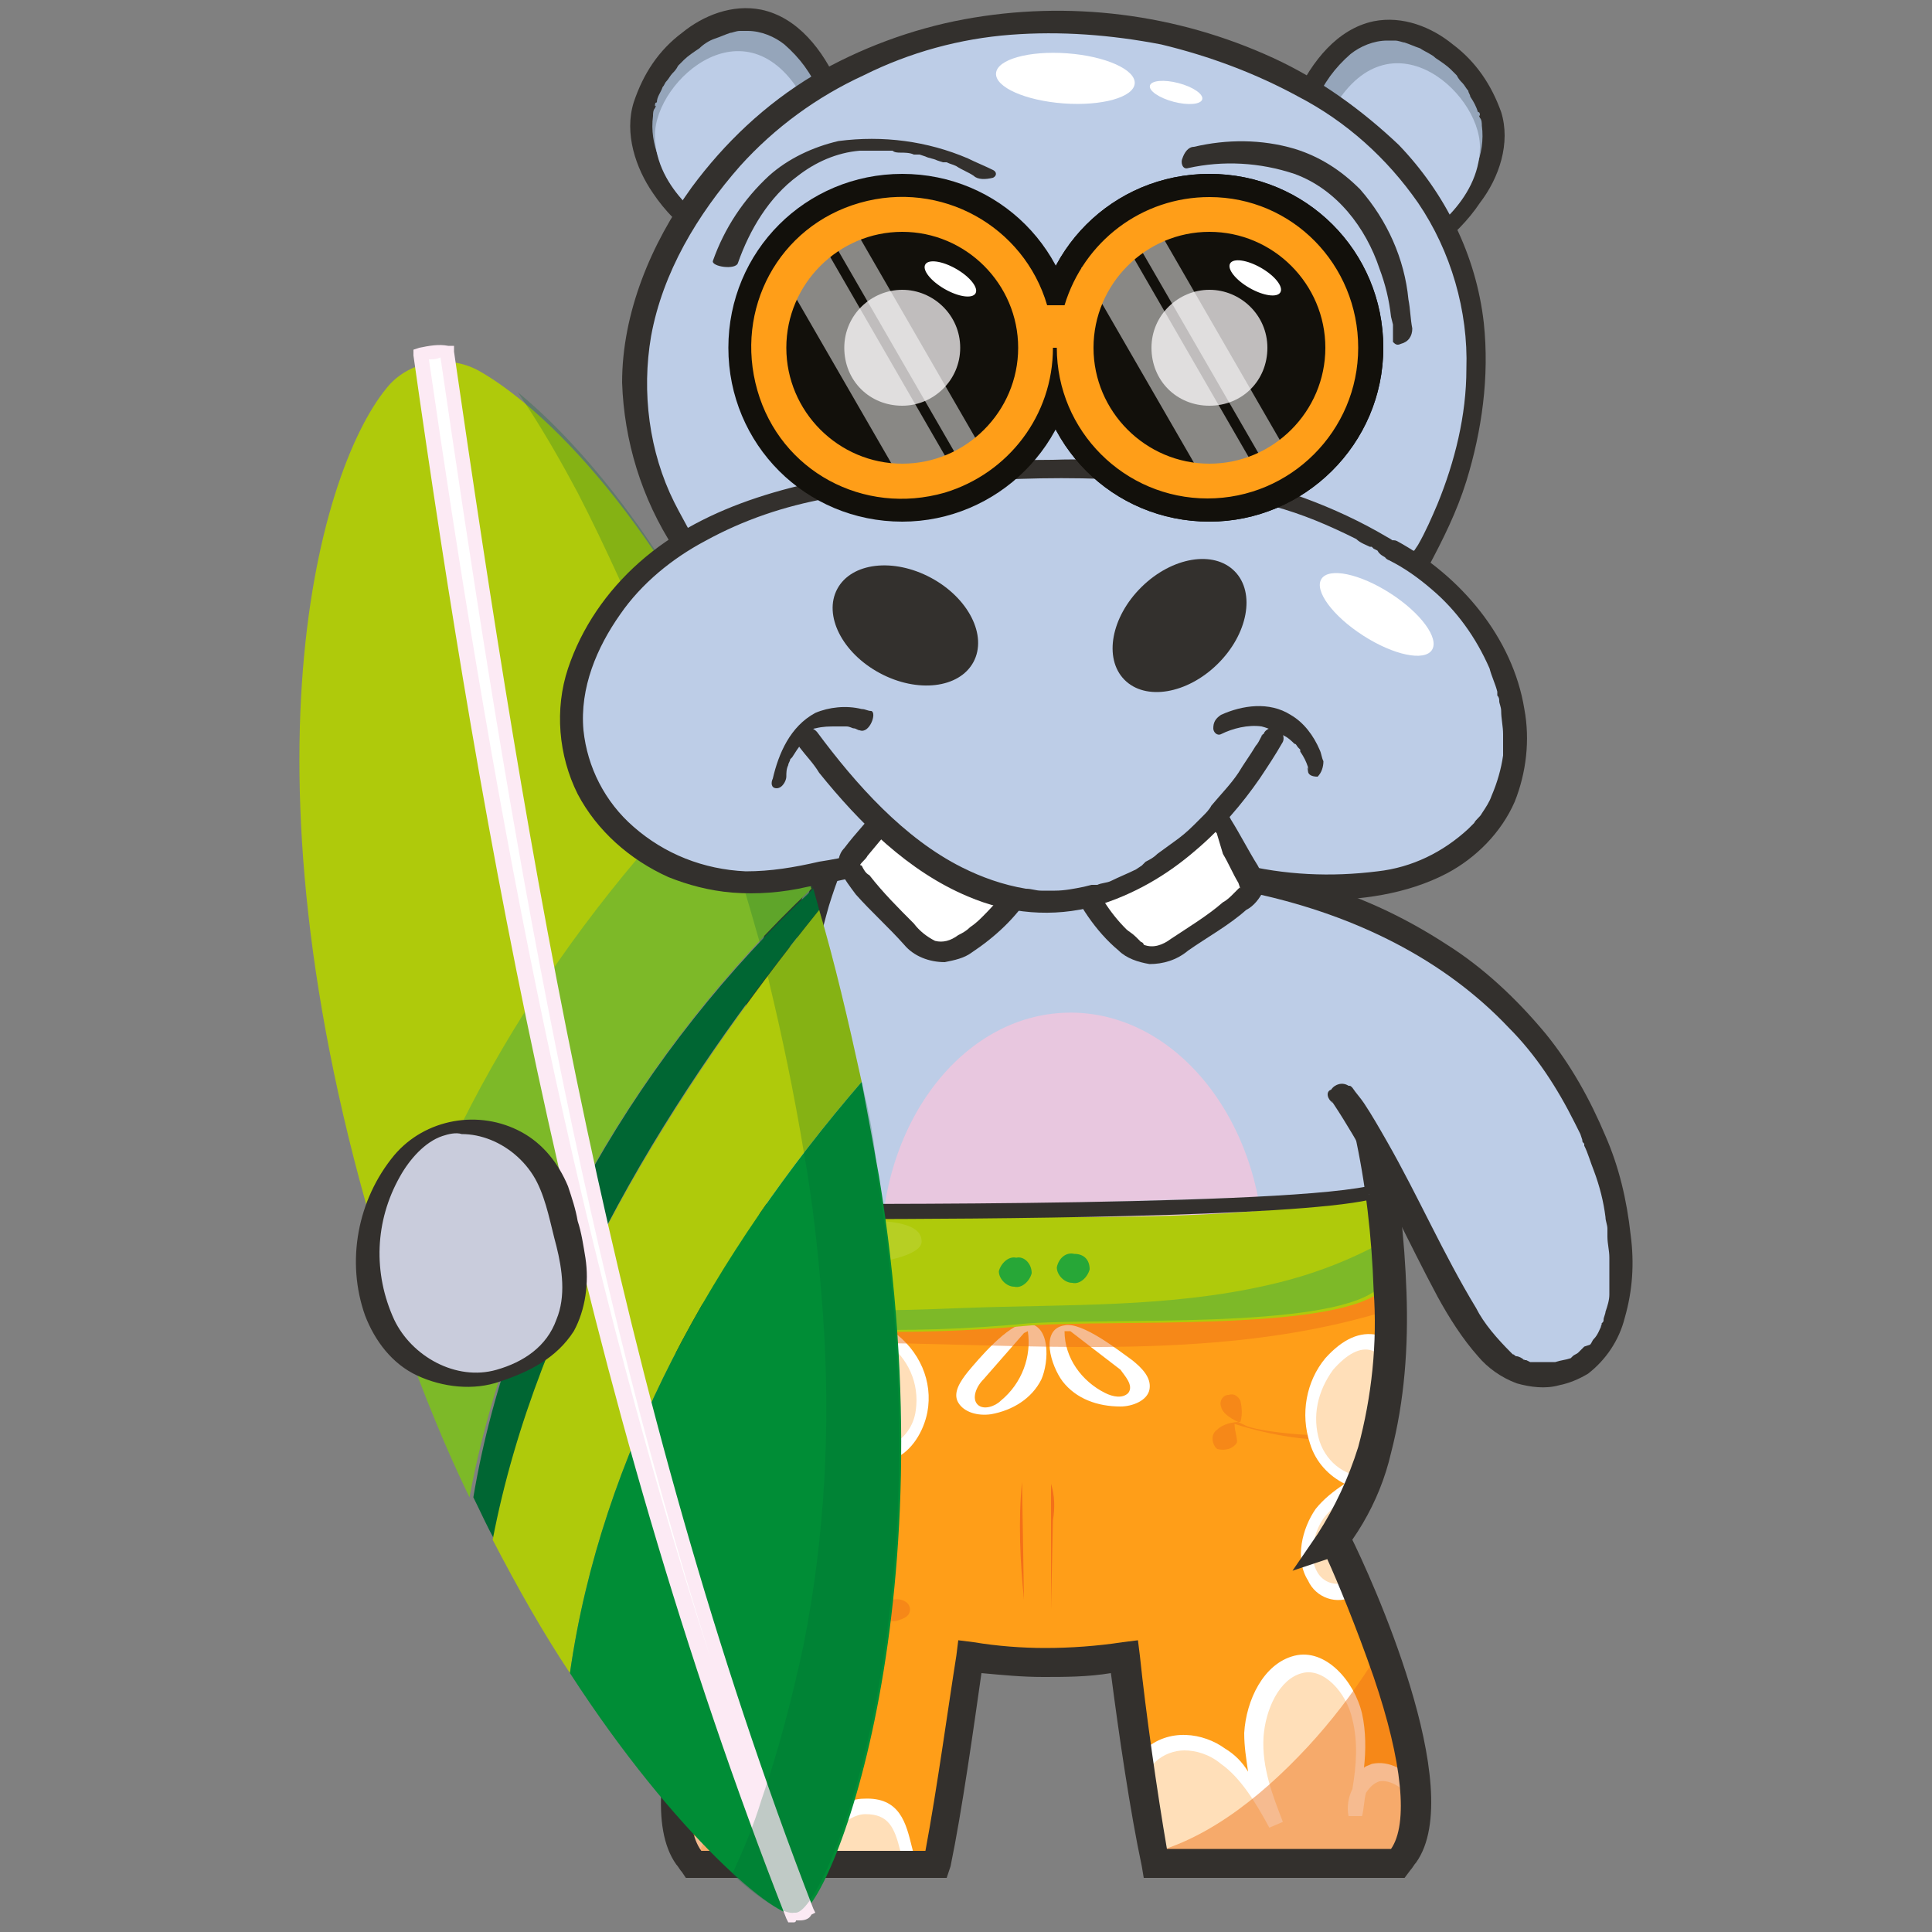 <?xml version="1.0" encoding="utf-8"?>
<!-- Generator: Adobe Illustrator 26.3.1, SVG Export Plug-In . SVG Version: 6.00 Build 0)  -->
<svg xmlns="http://www.w3.org/2000/svg" xmlns:xlink="http://www.w3.org/1999/xlink" version="1.1" id="Laag_1" x="0px" y="0px" viewBox="0 0 100 100" style="enable-background:new 0 0 100 100;" xml:space="preserve" width="400" height="400">
<rect x="0" y="0" width="100" height="100" fill="#808080" stroke="none"/>
<style type="text/css">
	.st0{fill:#95A5BA;}
	.st1{fill:#33302D;}
	.st2{fill:#BDCDE7;}
	.st3{fill:#E8C7DF;}
	.st4{clip-path:url(#SVGID_00000169522970354512779530000011528805135705886911_);}
	.st5{fill:#FF9E18;}
	.st6{opacity:0.48;enable-background:new    ;}
	.st7{fill:#ED7016;}
	.st8{opacity:0.48;}
	.st9{fill:#E73E1A;}
	.st10{clip-path:url(#SVGID_00000078767215473374573460000004715148782267568553_);}
	.st11{fill:#FFDFB9;}
	.st12{fill:#FFFFFF;}
	.st13{fill:#AFCA0B;}
	.st14{fill:#7DB928;}
	.st15{fill:#27A737;}
	.st16{opacity:0.1;enable-background:new    ;}
	.st17{opacity:0.3;enable-background:new    ;}
	.st18{fill:#C9CCDC;}
	.st19{fill:#006633;}
	.st20{fill:#008D36;}
	.st21{fill:#FCEAF4;}
	.st22{opacity:0.24;enable-background:new    ;}
	.st23{fill:none;}
	.st24{fill:#9798A0;}
	.st25{fill:#C0BDBD;}
	.st26{fill:#12100B;}
	.st27{opacity:0.5;enable-background:new    ;}
</style>
<g>
	<g>
		<path class="st0" d="M74,12.6c0,0,3.6-2.5,3.3-6s-6.5-8.5-9.7-1.4"/>
	</g>
	<g>
		<path class="st1" d="M73.6,12.1c0.2-0.1,0.4-0.3,0.5-0.4c0.2-0.2,0.4-0.3,0.6-0.5c0,0,0,0,0.1-0.1c0,0-0.1,0.1,0,0l0.2-0.2    c0.1-0.1,0.2-0.2,0.3-0.4c0.9-1.1,1.6-2.5,1.4-4c0-0.1,0-0.3-0.1-0.4c0,0-0.1-0.2,0-0.1c0-0.1,0-0.2-0.1-0.2    c-0.1-0.3-0.2-0.5-0.4-0.8C76.1,4.9,76,4.8,76,4.7c-0.1-0.1-0.2-0.3-0.3-0.4c-0.1-0.1-0.2-0.2-0.3-0.4c-0.1-0.1-0.1-0.1-0.2-0.2    l-0.1-0.1c-0.2-0.2-0.5-0.4-0.8-0.6c-0.2-0.2-0.5-0.3-0.8-0.5c-0.3-0.1-0.5-0.2-0.8-0.3c-0.1,0-0.3-0.1-0.5-0.1H72h-0.1    c-0.1,0,0,0-0.1,0c-0.7,0-1.4,0.3-1.9,0.7c-0.8,0.7-1.4,1.5-1.8,2.5c-0.3,0.6-1.3,0.2-1-0.4c0.8-1.7,2.1-3.4,4-3.8    c1.5-0.3,3,0.3,4.1,1.2c1.2,0.9,2,2.1,2.5,3.5c0.5,1.6-0.1,3.4-1.1,4.7c-0.6,0.9-1.4,1.7-2.3,2.4C73.7,13.4,73,12.5,73.6,12.1    L73.6,12.1z"/>
	</g>
	<g>
		<path class="st2" d="M73.6,12.3c0,0,3-1.8,3-4.7s-4.9-7.2-7.8-1.6"/>
	</g>
	<g>
		<path class="st0" d="M36.5,12c0,0-3.6-2.5-3.3-6s6.5-8.5,9.7-1.4"/>
	</g>
	<g>
		<path class="st1" d="M36.8,11.6c-0.2-0.1-0.4-0.3-0.5-0.4c-0.2-0.1-0.4-0.3-0.6-0.5l-0.1-0.1l0,0l-0.1-0.2    c-0.1-0.1-0.2-0.2-0.3-0.4c-0.9-1.1-1.6-2.5-1.4-4c0-0.1,0-0.3,0.1-0.4c0,0,0.1-0.2,0-0.1c0-0.1,0-0.2,0.1-0.2    C34,5,34.2,4.8,34.3,4.5c0.1-0.1,0.1-0.2,0.2-0.3c0.1-0.1,0.2-0.3,0.3-0.4s0.2-0.2,0.3-0.4c0.1-0.1,0.1-0.1,0.2-0.2    s0.2-0.2,0.1-0.1c0.2-0.2,0.5-0.4,0.8-0.6C36.4,2.3,36.7,2.1,37,2c0.3-0.1,0.5-0.2,0.8-0.3c0.1,0,0.3-0.1,0.5-0.1h0.2h0.1    c0.1,0,0,0,0.1,0c0.7,0,1.4,0.3,1.9,0.7c0.8,0.7,1.4,1.5,1.8,2.5c0.3,0.6,1.3,0.2,1-0.4c-0.8-1.8-2.1-3.5-4-3.9    c-1.5-0.3-3,0.3-4.1,1.2c-1.2,0.9-2,2.1-2.5,3.6c-0.5,1.6,0.1,3.4,1,4.7c0.6,0.9,1.4,1.7,2.3,2.4C36.7,12.9,37.4,12,36.8,11.6z"/>
	</g>
	<g>
		<path class="st2" d="M36.9,11.7c0,0-3-1.8-3-4.7s4.9-7.2,7.8-1.7"/>
	</g>
	<g>
		<path class="st2" d="M62.8,40.4c3.7,4.3,6.3,9.3,7.6,14.8c1.9,7.8,3.8,20.8-3,26.5c-10,8.5-39.9,4.7-27.1-27.6    c0.9-2.3,1.8-7.3,2.6-9.1C50.1,28.5,57.3,34,62.8,40.4z"/>
	</g>
	<g>
		<path class="st1" d="M63.3,40c2.5,2.9,4.5,6.1,5.9,9.6c1.2,2.9,2,5.9,2.6,9c0.6,2.7,0.9,5.5,1,8.3c0.1,2.8-0.1,5.6-0.8,8.3    c-0.6,2.6-2,4.9-3.9,6.7c-1.1,1-2.4,1.8-3.8,2.4c-1.4,0.6-3,1.1-4.5,1.4c-3.3,0.6-6.6,0.6-9.9-0.2c-1.6-0.4-3.2-1-4.7-1.8    c-1.5-0.8-2.9-1.8-4-3c-1.3-1.3-2.3-2.8-3-4.5c-0.8-1.8-1.3-3.8-1.5-5.8c-0.2-2.5-0.1-4.9,0.4-7.3c0.6-3.1,1.4-6.1,2.6-8.9    c1-2.6,1.4-5.4,2.2-8.1c0.5-1.5,1.2-3,2-4.4c0.8-1.4,1.6-2.8,2.6-4.1c1.4-1.7,3.1-3.3,5.2-3.9c1.7-0.4,3.6-0.2,5.1,0.6    c1.7,0.9,3.2,2.1,4.5,3.4C62,38.5,62.7,39.3,63.3,40c0.2,0.3,0.2,0.7-0.1,0.9c-0.3,0.2-0.7,0.1-0.9-0.1c-0.3-0.4-0.6-0.7-1-1.1    c-0.3-0.4-0.6-0.6-1-1c-0.7-0.7-1.4-1.3-2.1-1.9c-0.4-0.3-0.7-0.5-1.1-0.8l0,0L57,35.9l-0.3-0.2c-0.2-0.1-0.4-0.2-0.6-0.3    c-0.2-0.1-0.4-0.2-0.6-0.2c-0.1,0-0.2-0.1-0.3-0.1l-0.1,0L55,35H55l-0.1,0l-0.3-0.1c-0.2,0-0.4-0.1-0.6-0.1l-0.3,0h-0.1    c-0.1,0,0.1,0,0,0c-0.1,0-0.4,0-0.6,0s-0.4,0-0.6,0.1l-0.2,0c-0.1,0,0,0,0,0l-0.3,0.1c-0.4,0.1-0.8,0.3-1.2,0.5l-0.1,0.1    c0,0-0.1,0.1-0.1,0.1L50,35.8c-0.2,0.1-0.4,0.3-0.6,0.5c-0.9,0.8-1.7,1.6-2.4,2.6c-1,1.3-1.8,2.7-2.5,4.1    c-0.7,1.3-1.2,2.6-1.6,3.9c-0.4,1.4-0.7,2.8-1.1,4.2c-0.3,1.3-0.8,2.7-1.3,4c-0.6,1.5-1.1,2.9-1.5,4.4c-0.7,2.5-1.2,5.2-1.3,7.8    c0,1.1,0,2.1,0.1,3.2c0.1,0.5,0.1,1,0.2,1.5c0,0.2,0.1,0.5,0.1,0.7l0,0.2c0-0.1,0,0,0,0.1c0,0.1,0.1,0.3,0.1,0.4    c0.2,0.9,0.6,1.8,0.9,2.6c0.1,0.2,0.2,0.4,0.3,0.6c0,0,0,0.1,0.1,0.1c0,0,0.1,0.1,0,0.1c0-0.1,0,0.1,0,0.1c0,0,0.1,0.1,0.1,0.2    c0.2,0.4,0.5,0.7,0.7,1.1c0.2,0.3,0.5,0.7,0.8,1c0.1,0.2,0.3,0.3,0.4,0.5c0,0,0.2,0.2,0.1,0.1l0.2,0.2c0.6,0.6,1.2,1.1,1.8,1.6    l0.5,0.3l0.2,0.2l0.1,0.1l0.1,0c0.3,0.2,0.7,0.4,1,0.6c0.7,0.4,1.5,0.7,2.2,1c0.2,0.1,0.4,0.1,0.6,0.2l0.1,0l0.1,0l0.1,0l0.2,0    c0.4,0.1,0.8,0.2,1.2,0.3c0.8,0.2,1.6,0.3,2.4,0.4c0.4,0,0.8,0.1,1.2,0.1h0.3h0.2h0.6c0.8,0,1.6,0,2.4-0.1    c0.8-0.1,1.6-0.2,2.3-0.3l0.6-0.1h0.1h0.1l0.3-0.1c0.4-0.1,0.7-0.2,1.1-0.3c0.7-0.2,1.4-0.5,2.1-0.8c0.3-0.1,0.6-0.3,1-0.5    c0.1,0,0.1,0,0,0l0.1-0.1l0.2-0.1l0.5-0.3c1.6-1,3-2.4,3.9-4.1c1.2-2.3,1.9-4.8,2-7.4c0.2-2.7,0.1-5.5-0.3-8.2    c-0.3-2.5-0.8-5.1-1.4-7.5c-0.9-3.5-2.3-6.9-4.2-10c-0.9-1.5-2-2.9-3.2-4.3c-0.2-0.3-0.1-0.7,0.1-0.9C62.7,39.7,63.1,39.7,63.3,40    z"/>
	</g>
	<g>
		
			<ellipse transform="matrix(1 -2.129141e-02 2.129141e-02 1 -1.369 1.197)" class="st3" cx="55.5" cy="64.9" rx="9.9" ry="12.5"/>
	</g>
	<g>
		<defs>
			<path id="SVGID_1_" d="M69.1,79.7l-0.3,0.1c1-1.4,1.7-3,2.2-4.7c0.7-2.7,1-5.5,0.8-8.3c-0.1-2.8-0.4-5.6-1-8.3     c-0.6-3.1-1.4-6.1-2.6-9c-1.5-3.5-3.4-6.7-5.9-9.5c-0.7-0.8-1.3-1.5-2-2.2c-1.3-1.4-2.8-2.6-4.5-3.4c-1.6-0.8-3.4-1-5.1-0.6     c-2.1,0.5-3.8,2.1-5.2,3.8c-1,1.3-1.9,2.7-2.6,4.1c-0.8,1.4-1.5,2.9-2,4.4c-0.8,2.7-1.2,5.5-2.2,8.1c-1.2,2.9-2,5.9-2.6,9     c-0.4,2.4-0.6,4.9-0.4,7.3c0.2,2,0.7,4,1.5,5.8c0.6,1.3,1.4,2.5,2.3,3.6l-0.3-0.1c0,0-6.2,12.6-3.5,16.4c0.1,0.1,0.2,0.2,0.3,0.4     h12.6c0.6-3.2,1.3-8,1.7-10.8c1.3,0.2,2.5,0.3,3.8,0.3c1.4,0,2.8-0.1,4.2-0.3c0.4,2.8,1.1,7.5,1.7,10.7h12.6     c0.1-0.1,0.2-0.2,0.3-0.4C75.3,92.3,69.1,79.7,69.1,79.7z"/>
		</defs>
		<clipPath id="SVGID_00000170959713391513496810000003505787649971029681_">
			<use xlink:href="#SVGID_1_" style="overflow:visible;"/>
		</clipPath>
		<g style="clip-path:url(#SVGID_00000170959713391513496810000003505787649971029681_);">
			<g>
				<path class="st5" d="M35.6,68.6c0,0-4.8,29.5-3.7,30.1s17.5,1.5,18.2,1.1s1.1-7.5,2.4-7.7c1.4-0.2,2.4,7.5,2.4,7.5      s17.8-1.2,18.8-1.5c1-0.3-2.5-31.8-2.5-31.8L35.6,68.6z"/>
			</g>
			<g>
				<path class="st5" d="M40.1,95.2c3.5,1.5,7.4,1.9,11.1,0l0.1,0c0.4-2,0.8-3.9,1.4-4c0.6-0.1,1.2,1.7,1.6,3.6      c0.2,0.1,0.5,0.2,0.7,0.3c1.5,0.5,3.1,0.5,4.6,0.1c5.4-1.5,10.8-7.6,13.6-14.5c-0.5-6.2-1-12.5-1.3-16.1c-1.1,0.6-2.3,1-3.5,1.4      c-5.8,1.9-11.7,2.1-17.6,2c-2.9-0.1-5.8,0-8.7,0c-2.2,0-4.5,0-6.6-0.7c-0.7,5-2.3,15.4-3.1,23C34.7,92.3,37.3,94,40.1,95.2z"/>
			</g>
			<g class="st6">
				<path class="st7" d="M63.9,73.7l-0.3-0.1c1.7,0.6,5.6,1.5,7.3,0.4c-0.8,0.6-5.5,0.2-6.4-0.2c-0.4-0.2-1.2-0.5-1.3-1      c-0.1-0.3,0.1-0.6,0.4-0.6c0.3-0.1,0.5,0.1,0.6,0.3c0.1,0.4,0.1,0.8,0,1.1c-0.4,0-0.9,0.1-1.2,0.4c-0.3,0.2-0.3,0.6-0.1,0.9      c0,0,0.1,0.1,0.1,0.1c0.4,0.1,0.8,0,1-0.3C64.1,74.6,63.9,74.1,63.9,73.7z"/>
			</g>
			<g class="st6">
				<path class="st7" d="M44.1,78.2l0.2,0.2c-1.2-1-3.5-3-3.2-4.6c-0.1,0.8,1.9,3.6,2.6,4.1c0.3,0.2,0.9,0.7,1.4,0.6      c0.6-0.2,0.6-0.9-0.2-0.9c-0.4,0-0.7,0.2-1,0.5c0.2,0.3,0.3,0.7,0.1,1c-0.1,0.4-0.5,0.5-0.9,0.4c0,0,0,0,0,0      c-0.3-0.2-0.3-0.6-0.1-0.8c0,0,0,0,0,0C43.2,78.4,43.8,78.3,44.1,78.2z"/>
			</g>
			<g class="st6">
				<path class="st7" d="M45.3,83.4c0-0.1,0-0.2,0.1-0.3c-0.3,1.5-0.7,3.9-2.4,4.6c0.9-0.3,2.1-3.1,2.3-3.9c0.1-0.4,0.2-1.1-0.2-1.4      c-0.5-0.4-1.1,0-0.8,0.6c0.3,0.3,0.6,0.5,1,0.5c0.2-0.3,0.5-0.6,0.9-0.7c0.4-0.1,0.9,0.1,0.9,0.5c0,0.4-0.4,0.5-0.7,0.6      C45.9,84,45.6,83.6,45.3,83.4z"/>
			</g>
			<g class="st8">
				<g>
					<path class="st9" d="M52.9,76.7c-0.2,2-0.1,4.1,0.1,6.1"/>
				</g>
			</g>
			<g class="st8">
				<g>
					<path class="st9" d="M54.4,76.8c0.2,0.6,0.2,1.3,0.1,1.9l-0.1,4.6"/>
				</g>
			</g>
			<g>
				<defs>
					<path id="SVGID_00000151521387781840325740000003976422397556929471_" d="M35.7,68.5c0,0-4.8,29.4-3.7,30       c1.2,0.6,17.6,1.6,18.4,1.1c0.7-0.4,1.1-7.4,2.5-7.7c1.4-0.2,2.4,7.5,2.4,7.5s18-1.2,18.9-1.5c1-0.3-2.6-31.7-2.6-31.7       L35.7,68.5z"/>
				</defs>
				<clipPath id="SVGID_00000176020259145549954420000006226332174752732574_">
					<use xlink:href="#SVGID_00000151521387781840325740000003976422397556929471_" style="overflow:visible;"/>
				</clipPath>
				<g style="clip-path:url(#SVGID_00000176020259145549954420000006226332174752732574_);">
					<g>
						<path class="st11" d="M68.7,70.7c-0.9,1.2-1.2,2.7-0.7,4.1c0.5,1.3,1.7,2.2,2.9,2.1c-1,0.2-2,0.8-2.6,1.6        c-0.7,0.9-0.9,2.3-0.3,3.3c0.4,0.7,1.2,1,1.9,0.6c0.2-0.1,0.4-0.3,0.6-0.5c0.3,0.6,0.7,1.2,1.4,1.5c0.6,0.3,1.4,0,1.7-0.6        c0.3-0.6,0.3-1.3,0.2-1.9c-0.2-3-0.6-6-1.1-9C72.2,69.4,70.4,68.7,68.7,70.7z"/>
						<path class="st12" d="M72.4,83.7c-0.2,0-0.5,0-0.7-0.1c-0.5-0.3-1-0.7-1.3-1.2c-0.1,0.1-0.2,0.2-0.3,0.2        c-0.9,0.5-2,0.1-2.4-0.8c-0.7-1.1-0.3-2.7,0.4-3.7c0.4-0.5,0.9-0.9,1.5-1.3c-0.8-0.4-1.5-1.1-1.8-2.1        c-0.5-1.5-0.2-3.2,0.8-4.4l0,0c0.9-1,1.8-1.4,2.7-1.2c0.9,0.3,1.6,1.2,1.8,2.5c0.5,2.6,0.8,5.6,1.1,9c0.1,0.7,0,1.4-0.3,2.1        C73.5,83.4,73,83.7,72.4,83.7z M70.5,80.9l0.3,0.7c0.2,0.6,0.7,1,1.2,1.3c0.4,0.2,1,0,1.2-0.4c0.2-0.5,0.3-1.1,0.2-1.6        c-0.3-3.4-0.6-6.3-1.1-9c-0.2-1.1-0.7-1.8-1.3-2c-0.6-0.2-1.3,0.2-2,1c-0.8,1.1-1.1,2.4-0.7,3.7c0.4,1.2,1.5,1.9,2.5,1.8        l0.1,0.7c-0.9,0.2-1.8,0.7-2.4,1.5c-0.5,0.7-0.8,2-0.3,2.8c0.3,0.5,0.9,0.7,1.4,0.5c0.2-0.1,0.3-0.2,0.4-0.4L70.5,80.9z"/>
					</g>
					<g>
						<path class="st11" d="M59.2,96.2c-0.9-1.6-0.9-4.1,0.4-5.3c1.1-1,2.6-0.9,3.8,0s1.9,2.2,2.6,3.5c-0.5-1.5-1.1-3-1-4.6        c0.1-1.6,1-3.3,2.3-3.6c1.3-0.3,2.7,1.1,3,2.7c0.4,1.6,0.1,3.4-0.2,5c-0.2-0.9,0.3-1.8,1.2-2.1c0.8-0.2,1.5,0.3,2,1        c0.5,0.8,0.8,1.6,1,2.5c0.3,1.4,0.6,2.9,0.2,4.3c-0.4,1.2-1.3,2.2-2.5,2.6c-1.1,0.4-2.2,0.5-3.3,0.2        C65.2,102,61.1,99.6,59.2,96.2z"/>
						<path class="st12" d="M69.7,103c-0.4,0-0.9,0-1.3-0.1c-3.1-0.5-7.5-2.7-9.6-6.5c-1-1.7-1-4.4,0.4-5.8c1.3-1.2,3.1-0.9,4.2-0.1        c0.5,0.3,0.9,0.7,1.2,1.2c-0.1-0.7-0.2-1.3-0.2-2c0.1-1.7,1-3.6,2.6-4c1.6-0.4,3.1,1.3,3.5,3c0.2,0.9,0.2,1.9,0.1,2.8        c0.1-0.1,0.2-0.1,0.4-0.2c0.9-0.2,1.8,0.3,2.5,1.2c0.5,0.8,0.8,1.7,1,2.6c0.4,1.5,0.6,3.1,0.2,4.5c-0.4,1.3-1.4,2.4-2.7,2.9        C71.2,102.9,70.5,103,69.7,103z M61.3,90.6c-0.5,0-1.1,0.2-1.5,0.6c-1.2,1.1-1.1,3.5-0.3,4.9l0,0c1.9,3.4,6,5.7,9.1,6.1        c1.1,0.2,2.2,0.1,3.2-0.2c1.1-0.4,1.9-1.3,2.3-2.4c0.4-1.3,0.2-2.7-0.2-4.1c-0.2-0.9-0.5-1.7-0.9-2.4c-0.3-0.5-1-1-1.6-0.9        c-0.3,0.1-0.5,0.3-0.7,0.6c-0.1,0.4-0.1,0.8-0.2,1.2l-0.7,0c-0.1-0.5,0-1,0.2-1.4c0.2-1.2,0.3-2.4,0-3.6        c-0.3-1.4-1.5-2.7-2.6-2.4c-1.2,0.3-1.9,1.9-2,3.3c-0.1,1.6,0.5,3.1,1,4.4l-0.7,0.3c-0.7-1.3-1.5-2.6-2.5-3.3        C62.6,90.8,61.9,90.6,61.3,90.6z"/>
					</g>
					<g>
						<path class="st11" d="M44.7,93.5c-1.5,0-2.9,2-2.6,3.8c-0.4-1.5-0.9-3.2-2.2-3.8s-2.6,0-3.5,1.2c-0.8,1.3-1.2,2.8-1,4.4        c0.1,1.1,0.4,2.2,1.1,2.9s1.5,0.7,2.4,0.8c2.2,0.2,8,1.1,9.4-1.7c1-2-0.5-2.8-1.1-4.1C46.5,95.5,46.8,93.4,44.7,93.5z"/>
						<path class="st12" d="M43.1,103.5c-1.2,0-2.5-0.1-3.4-0.2c-0.3,0-0.6-0.1-0.8-0.1c-0.9-0.1-1.8-0.1-2.6-0.9        c-0.9-0.8-1.1-2.2-1.2-3.1c-0.2-1.6,0.2-3.2,1.1-4.6c1-1.5,2.6-2,4-1.4c0.9,0.4,1.4,1.3,1.8,2.3c0.2-0.5,0.4-0.9,0.7-1.3        c0.6-0.7,1.3-1.1,2-1.1c1.9-0.1,2.2,1.3,2.5,2.5c0.1,0.4,0.2,0.8,0.4,1.2c0.2,0.3,0.4,0.6,0.6,0.9c0.6,0.9,1.4,1.9,0.5,3.6        C47.8,103,45.4,103.5,43.1,103.5z M38.9,93.6c-0.9,0-1.7,0.6-2.2,1.3c-0.8,1.2-1.1,2.7-0.9,4.1c0.1,0.9,0.3,2,1,2.7        c0.6,0.6,1.3,0.6,2.2,0.7c0.2,0,0.5,0,0.8,0.1c2.5,0.3,7,0.7,8.2-1.6c0.6-1.3,0.2-2-0.4-2.8c-0.2-0.3-0.5-0.6-0.6-1        c-0.2-0.4-0.3-0.9-0.4-1.3c-0.3-1.2-0.6-1.9-1.8-1.9h0c-0.5,0-1,0.3-1.5,0.8c-0.6,0.7-0.9,1.7-0.8,2.5l-0.7,0.1        c-0.4-1.5-0.9-3-2-3.6C39.5,93.7,39.2,93.6,38.9,93.6z"/>
					</g>
					<g>
						<path class="st11" d="M39.1,78.9c0.8,1.8,3,2.7,4.8,1.9c0.3-0.1,0.6-0.3,0.8-0.5c0.8-0.7,1.3-1.6,1.4-2.7        c0.1-1.1-0.5-2.2-1.3-2.5c1.2,0.7,2.7-0.5,3-2.1c0.2-1.5-0.4-3-1.7-3.9c-1.1-0.8-2.5-0.9-3.8-0.7s-2.6,0.5-3.9,0.5        c-1.7,0.1-3.5-0.3-4.8,1c-2.1,2-1,6.2,0.1,8.4c0.6,1.2,1.6,2.7,2.8,3C37.2,81.7,39.8,80.6,39.1,78.9z"/>
						<path class="st12" d="M36.6,81.8c-0.1,0-0.3,0-0.4,0c-1.5-0.4-2.7-2.5-3-3.2c-1-2.1-2.4-6.5,0-8.9c1.2-1.1,2.7-1.1,4.1-1.1        c0.3,0,0.7,0,1,0c0.7,0,1.4-0.2,2.1-0.3c0.6-0.1,1.2-0.2,1.8-0.2c1.7-0.2,3,0.1,4,0.8c1.4,1,2.1,2.6,1.8,4.2        c-0.2,1-0.8,2-1.7,2.4c-0.1,0.1-0.3,0.1-0.4,0.2c0.3,0.5,0.5,1.2,0.5,2c-0.1,1.1-0.6,2.2-1.5,2.9c-0.3,0.2-0.6,0.4-0.9,0.6        c-1,0.4-2.1,0.5-3.1,0.1c-0.6-0.2-1.1-0.6-1.5-1c-0.1,0.2-0.2,0.3-0.3,0.5C38.5,81.4,37.4,81.8,36.6,81.8z M37,69.4        c-1.2,0-2.4,0.1-3.3,0.9c-1.9,1.9-0.9,5.8,0.2,8c0.6,1.1,1.6,2.5,2.5,2.8c0.4,0.1,1.5-0.2,2.1-0.9c0.3-0.3,0.3-0.7,0.2-1        c0,0,0,0,0-0.1l0.7-0.3c0,0,0,0,0,0.1c0.4,0.8,1,1.4,1.8,1.7c0.8,0.3,1.7,0.3,2.5-0.1c0.3-0.1,0.5-0.3,0.8-0.5        c0.7-0.6,1.1-1.5,1.2-2.4c0.1-0.8-0.3-1.6-0.8-2c-0.1,0-0.2-0.1-0.3-0.1l0.3-0.7c0.1,0,0.2,0.1,0.3,0.1c0.3,0.1,0.6,0,0.9-0.1        c0.7-0.3,1.2-1,1.3-1.8c0.2-1.4-0.4-2.7-1.5-3.5c-0.9-0.6-2-0.8-3.5-0.7c-0.6,0.1-1.1,0.1-1.7,0.2c-0.7,0.1-1.5,0.2-2.2,0.3        c-0.3,0-0.7,0-1,0C37.2,69.4,37.1,69.4,37,69.4z"/>
					</g>
				</g>
			</g>
			<g>
				<path class="st12" d="M53.1,68.5c-0.9,0-2.5,1.9-3,2.5c-0.4,0.5-0.8,1.1-0.5,1.6c0.3,0.5,1,0.7,1.7,0.6c1.1-0.2,2.1-0.8,2.6-1.8      C54.3,70.5,54.4,68.5,53.1,68.5z M51.8,72.5c-0.3,0.3-0.9,0.5-1.2,0.2c-0.3-0.3-0.1-0.9,0.3-1.3l2.1-2.4l0.2-0.1      C53.4,70.2,52.9,71.6,51.8,72.5z"/>
			</g>
			<g>
				<path class="st12" d="M58.6,70.4c-0.7-0.5-2.6-2-3.5-1.8c-1.3,0.2-0.7,2.1-0.1,2.9c0.7,0.9,1.8,1.3,3,1.3c0.6,0,1.4-0.3,1.5-0.9      S59.1,70.8,58.6,70.4z M58.4,72.1c-0.3,0.3-0.8,0.2-1.2,0c-1.2-0.6-2.1-1.8-2.1-3.2l0.3,0l2.6,2C58.2,71.2,58.7,71.7,58.4,72.1z      "/>
			</g>
			<g class="st6">
				<path class="st7" d="M43.6,69.5c9.3,0,19.1,1.1,28-1.6c-0.2-1-0.3-1.6-0.3-1.6l-35.6,1.2L35.4,69C38.1,69.5,40.9,69.5,43.6,69.5      z"/>
			</g>
			<g class="st6">
				<path class="st7" d="M49.7,96.3c-6.1,2.1-12.2-1.1-17.3-5.3c-0.5,4.3-0.7,7.5-0.3,7.7c1.2,0.6,17.3,1.6,18,1.1      c0.3-0.2,0.6-2.1,0.9-4C50.6,96,50.2,96.2,49.7,96.3z"/>
			</g>
			<g class="st6">
				<path class="st7" d="M73.4,81.6c-1.4,3.2-3.3,6.2-5.7,8.8c-2.6,2.8-5.6,5.1-8.9,5.7c-1.4,0.3-2.9,0.1-4.2-0.4      c-0.1,0-0.1-0.1-0.2-0.1c0.4,2.2,0.6,4.3,0.6,4.3S73,98.3,74,98C74.4,97.8,74,90,73.4,81.6z"/>
			</g>
			<g>
				<path class="st13" d="M35.3,62.8c0.5,0,1,0,1.6,0c5.5,0,11,0.3,16.5,0.2c3.3,0,6.7,0,10-0.2c1.4-0.1,2.9-0.2,4.3-0.4      c0.9-0.1,2.5-0.7,3.3-0.5c0.7,0.1,1.2,0.8,1.1,1.6c0,0,0,0.1,0,0.1c-0.1,0.5-0.2,1-0.2,1.5c0,0.7,0.5,1-0.5,1.8      c-2.7,2-13.7,1.4-18,1.7c-3.2,0.3-6.3,0.4-9.5,0.3c-2-0.1-7.9,0-8.7-2c-0.2-0.6-0.2-1.2,0-1.8c0.2-0.3,0.3-0.6,0.4-1      C35.5,63.6,35.3,63.2,35.3,62.8z"/>
			</g>
			<g>
				<path class="st14" d="M71.9,64.1c-1.9,1.1-4,1.9-6.2,2.4c-5.2,1.2-10.5,1-15.8,1.2c-5,0.2-10.5,0.4-15.1-1.6      c0,0.3,0.1,0.5,0.2,0.7c0.8,2,6.8,1.9,8.7,2c3.2,0.1,6.4,0,9.5-0.3c4.3-0.3,15.3,0.3,18-1.7c1-0.8,0.5-1.1,0.5-1.8      C71.8,64.7,71.8,64.4,71.9,64.1z"/>
			</g>
			<g>
				<path class="st15" d="M53.4,65.9c-0.1,0.4-0.5,0.8-0.9,0.7c-0.4,0-0.8-0.4-0.8-0.8c0,0,0,0,0,0c0.1-0.4,0.5-0.8,0.9-0.7      c0,0,0,0,0,0C53,65,53.4,65.4,53.4,65.9C53.4,65.8,53.4,65.8,53.4,65.9z"/>
			</g>
			<g>
				<path class="st15" d="M56.4,65.7c-0.1,0.4-0.5,0.8-0.9,0.7c0,0,0,0,0,0c-0.4,0-0.8-0.4-0.8-0.8c0,0,0,0,0,0      c0.1-0.5,0.5-0.8,0.9-0.7C56.1,64.9,56.4,65.2,56.4,65.7C56.4,65.7,56.4,65.7,56.4,65.7z"/>
			</g>
			<g class="st16">
				<path class="st12" d="M39.2,63.9c-0.6,0.1-1.2,0.4-1.3,0.9c-0.1,0.7,0.9,1,1.7,1c1.2,0,8.3-0.2,8.1-1.6      C47.6,62.3,40.4,63.6,39.2,63.9z"/>
			</g>
			<g class="st17">
				<path class="st12" d="M39,73.4c-1.6,1.2-2.8,2.9-3.3,4.9c-0.3,1.2-0.4,2.6,0.5,3.6c0.7,0.8,1.9,1.1,3.1,1.4      c1.5,0.3,3.3,0.6,4.5-0.2c0.9-0.6,1.2-1.6,1.5-2.6c0.5-1.9,1.8-5.9,0.1-7.5C43.7,71.4,40.5,72.3,39,73.4z"/>
			</g>
		</g>
	</g>
	<g>
		<path class="st1" d="M72.7,97.2H59.2l-0.1-0.6c-0.6-2.8-1.2-6.9-1.6-10c-1.2,0.2-2.4,0.2-3.5,0.2c-1.1,0-2.1-0.1-3.2-0.2    c-0.4,2.8-1,7.1-1.6,10L49,97.2H35.5l-0.2-0.3c-0.1-0.1-0.2-0.3-0.3-0.4c-2.7-3.8,2.3-14.7,3.4-16.9c-0.7-1-1.4-2-1.9-3.2    c-0.8-1.9-1.4-4-1.5-6c-0.2-2.5-0.1-5.1,0.4-7.5c0.6-3.1,1.5-6.2,2.6-9.1c0.6-1.5,1-3.2,1.4-4.8c0.3-1,0.5-2.1,0.8-3.2    c0.5-1.6,1.2-3.1,2-4.6c0.8-1.4,1.7-2.9,2.7-4.2c1.8-2.3,3.7-3.6,5.6-4.1c1.9-0.5,3.9-0.2,5.7,0.7c1.8,0.9,3.4,2.1,4.7,3.6    c0.7,0.7,1.4,1.4,2.1,2.2c2.5,2.9,4.5,6.2,6,9.7c1.2,3,2.1,6.1,2.6,9.2c0.6,2.8,0.9,5.6,1,8.4c0.2,2.9-0.1,5.8-0.9,8.6    c-0.4,1.5-1,2.9-1.8,4.2c1,2,6.1,13.1,3.4,16.9c-0.1,0.1-0.2,0.3-0.3,0.4L72.7,97.2z M60.4,95.7H72c0,0,0,0,0,0    c0.9-1.3,0.6-4.5-0.9-8.9c-0.9-2.6-1.9-5-2.4-6.1l-1.8,0.6l1.3-1.9c0.9-1.4,1.6-2.9,2.1-4.5c0.7-2.6,1-5.4,0.8-8.1    c-0.1-2.8-0.4-5.5-1-8.2c-0.5-3.1-1.4-6-2.5-8.9c-1.4-3.4-3.4-6.5-5.8-9.3c-0.7-0.8-1.3-1.5-2-2.2c-1.3-1.3-2.7-2.5-4.4-3.3    c-1.4-0.7-3.1-0.9-4.6-0.6c-1.6,0.4-3.2,1.6-4.8,3.6c-1,1.2-1.8,2.6-2.5,4c-0.8,1.4-1.4,2.8-1.9,4.3c-0.3,1-0.5,2.1-0.8,3.1    c-0.4,1.7-0.8,3.4-1.5,5.1c-1.1,2.8-2,5.8-2.5,8.8c-0.4,2.4-0.6,4.8-0.3,7.1c0.2,1.9,0.6,3.8,1.4,5.6c0.6,1.2,1.3,2.4,2.2,3.5    l1.7,2.1l-2.2-0.7c-1.8,3.8-5.2,12.4-3.3,15c0,0,0,0,0,0h11.6c0.6-3.2,1.2-7.6,1.6-10.1l0.1-0.8l0.8,0.1c1.2,0.2,2.5,0.3,3.7,0.3    c1.3,0,2.7-0.1,4-0.3l0.8-0.1l0.1,0.8C59.3,88.6,59.9,92.8,60.4,95.7z"/>
	</g>
	<g>
		<path class="st2" d="M69.3,56.5c0,0,0.9,0.6,4,7.1c3.4,7,4.8,8,7.5,7.5c5.9-1.2,4.2-21.1-15.6-25.4"/>
	</g>
	<g>
		<path class="st1" d="M69,57.1C68.9,57,68.9,56.9,69,57.1L69,57.1l0.1,0.1C69.2,57.3,69.1,57.2,69,57.1c0.4,0.6,0.7,1.1,1,1.6    c1.6,2.7,2.9,5.6,4.4,8.4c0.6,1.1,1.3,2.2,2.1,3.1c0.5,0.6,1.2,1.1,2,1.4c0.7,0.2,1.5,0.3,2.2,0.1c0.5-0.1,1-0.3,1.5-0.6    c0.9-0.7,1.6-1.7,1.9-2.9c0.4-1.4,0.5-2.8,0.3-4.3c-0.2-1.8-0.6-3.5-1.3-5.1c-0.8-1.9-1.8-3.7-3.1-5.3c-1.5-1.8-3.2-3.4-5.1-4.6    c-2.3-1.5-4.7-2.6-7.3-3.3c-0.7-0.2-1.4-0.4-2.1-0.5c-0.8-0.2-1.1,1.1-0.3,1.2c4.9,1.1,9.5,3.3,12.9,6.9c1.4,1.4,2.5,3.1,3.4,4.9    c0.1,0.2,0.2,0.4,0.3,0.6l0.1,0.3c0,0.1,0,0.1,0.1,0.2l0,0.1c0.2,0.4,0.3,0.8,0.5,1.3c0.3,0.8,0.5,1.6,0.6,2.4    c0,0.2,0.1,0.4,0.1,0.6c0,0.2,0-0.1,0,0c0,0,0,0.1,0,0.1s0,0.2,0,0.3c0,0.4,0.1,0.7,0.1,1.1c0,0.4,0,0.7,0,1c0,0.2,0,0.3,0,0.5    c0,0,0,0.1,0,0.1c0,0.1,0-0.2,0,0c0,0.2,0,0.2,0,0.3c0,0.3-0.1,0.6-0.2,0.9c0,0.1-0.1,0.3-0.1,0.4c0,0.1,0,0.1-0.1,0.2    c0,0,0,0.1,0,0.1c-0.1,0.2,0-0.1,0,0c-0.1,0.2-0.2,0.5-0.4,0.7c-0.1,0.1-0.1,0.2-0.2,0.3c0.1-0.2,0,0,0,0L82,69.7    c-0.1,0.1-0.2,0.2-0.2,0.2c-0.1,0.1-0.1,0.1-0.1,0.1c0.2-0.2,0,0,0,0c-0.1,0.1-0.2,0.1-0.3,0.2l-0.1,0.1c-0.1,0.1,0.2,0,0,0    c-0.3,0.1-0.5,0.1-0.8,0.2c-0.1,0,0.1,0,0,0h-0.1H80c-0.2,0-0.3,0-0.5,0c0,0-0.2,0,0,0h-0.1l-0.2,0L79,70.4l-0.1,0    c-0.2-0.1,0.1,0,0,0c-0.1-0.1-0.3-0.2-0.4-0.2c-0.1,0-0.1-0.1-0.2-0.1c0.1,0.1-0.1-0.1-0.1-0.1c-0.7-0.7-1.4-1.5-1.8-2.3    c-1.7-2.8-3-5.8-4.6-8.6c-0.4-0.7-0.8-1.4-1.2-2c-0.2-0.3-0.4-0.5-0.6-0.8c-0.1-0.1-0.1-0.1-0.2-0.1c-0.3-0.2-0.7-0.1-0.9,0.2    C68.6,56.5,68.7,56.9,69,57.1L69,57.1z"/>
	</g>
	<g>
		<path class="st18" d="M39.3,62.7c0,0,26.2,0.2,31.6-0.9"/>
		<path class="st1" d="M43.5,63.1c-2.3,0-3.9,0-4.2,0l0-0.8c0.3,0,26.2,0.2,31.5-0.9l0.1,0.7C66.8,63,51.1,63.1,43.5,63.1z"/>
	</g>
	<g>
		<path class="st13" d="M39.3,38.6C34.2,26.8,28,21,24.8,19.2c-1.6-0.9-3.7-0.5-4.8,0.9c-3.6,4.4-8.2,20.7,0.4,47l0.2,0.7    C24,56.6,30.8,46.5,39.3,38.6z"/>
	</g>
	<g>
		<path class="st19" d="M42.4,47.1c-0.1-0.4-0.2-0.7-0.3-1.1c-8.8,8.2-15.6,19.6-17.6,31.5c0.4,0.8,0.7,1.5,1.1,2.2    C27.8,67.7,34.8,56.4,42.4,47.1z"/>
	</g>
	<g>
		<path class="st13" d="M44.6,56c-0.7-3.2-1.4-6.2-2.2-8.9c-7.5,9.3-14.6,20.6-16.9,32.6c1.3,2.5,2.6,4.8,4,6.9    C31.1,75.3,37,64.8,44.6,56z"/>
	</g>
	<g>
		<path class="st20" d="M29.5,86.6c5.5,8.5,10.8,12.8,11.7,12.5l0.1,0c1.6-0.1,7.9-15.6,4.2-38.2c-0.3-1.7-0.6-3.3-0.9-4.9    C37,64.8,31.1,75.3,29.5,86.6z"/>
	</g>
	<g>
		<path class="st14" d="M42,46c-0.9-2.7-1.8-5.3-3-7.9c-8.5,8-15.3,18-18.8,29.2c1.2,3.5,2.5,6.9,4.1,10.2    C26.5,65.7,33.2,54.3,42,46z"/>
	</g>
	<g>
		<path class="st12" d="M23.1,18.3c-0.5-0.1-0.9,0-1.4,0.1c3.9,27.3,9.2,55.1,19.3,80.8c0,0,0.1,0,0.1,0l0.1,0    c0.1,0,0.3-0.1,0.4-0.2C31.7,73,27.1,45.8,23.1,18.3z"/>
		<path class="st21" d="M41.1,99.5C41.1,99.5,41,99.5,41.1,99.5l-0.3,0l-0.1-0.2C30,72.1,24.9,43.1,21.4,18.4l0-0.3l0.3-0.1    c0.5-0.1,1-0.2,1.5-0.1l0.3,0l0,0.3c3.8,26.2,8.3,54,18.6,80.6l0.1,0.2L42,99.1c-0.1,0.2-0.3,0.3-0.6,0.3l-0.2,0    C41.2,99.5,41.1,99.5,41.1,99.5z M22.2,18.6c3,20.7,7.1,44.3,14.6,67.3c-7.1-22.4-10.8-45.5-14-67.4    C22.6,18.6,22.4,18.6,22.2,18.6z"/>
	</g>
	<g class="st22">
		<path class="st19" d="M44.6,56c-0.7-3.2-1.4-6.2-2.2-8.9c-0.1-0.4-0.2-0.7-0.3-1.1c-0.9-2.7-1.8-5.3-3-7.9    c-4.1-9.4-8.9-15-12.3-17.8c0.2,0.3,0.4,0.6,0.6,0.9c0.9,1.4,1.7,2.8,2.5,4.3c1.5,2.9,2.8,5.9,4.1,8.8c0.9,2,1.8,4.1,2.6,6.1    c0.3,0.7,0.5,1.4,0.8,2.1c0.7,2,1.3,4.1,1.9,6.2c0.1,0.6,0.3,1.2,0.4,1.7c0,0.1,0.1,0.3,0.1,0.4c0.7,2.9,1.3,5.8,1.8,8.8    c0.5,2.8,0.8,5.7,1,8.5c0.4,5.7,0.1,11.4-1,17c-0.6,2.8-1.3,5.5-2.2,8.1c-0.4,1.3-0.9,2.5-1.5,3.8c1.6,1.5,2.8,2.1,3.2,2l0.1,0    c1.6-0.1,7.9-15.6,4.2-38.2C45.3,59.2,45,57.6,44.6,56z"/>
	</g>
	<g>
		<path class="st18" d="M25.8,71.2c-2.5,0.8-5.2-0.6-6.2-3.1c-0.9-2.3-0.8-4.9,0.5-7.1c1.3-2.4,3-2.9,4.5-2.7c2.2,0.3,4,1.9,4.4,4.1    c0.5,2.4,1.6,5.3-0.7,7.4C27.6,70.6,26.7,71,25.8,71.2z"/>
	</g>
	<g>
		<path class="st1" d="M25.7,70.9c-2.1,0.6-4.4-0.7-5.3-2.6c-1.1-2.4-1-5.1,0.3-7.4c0.5-0.9,1.3-1.8,2.2-2.1c0.3-0.1,0.7-0.2,1-0.1    c0.5,0,1,0.1,1.5,0.3c1,0.4,1.9,1.2,2.4,2.2c0.5,1,0.7,2.2,1,3.3c0.3,1.2,0.5,2.6,0,3.8C28.3,69.7,27.1,70.5,25.7,70.9    c-0.2,0.1-0.6,0.3-0.5,0.5c0.1,0.2,0.5,0.1,0.7,0.1c1.5-0.5,2.9-1.2,3.8-2.6c0.6-1.1,0.8-2.5,0.6-3.8c-0.1-0.6-0.2-1.3-0.4-1.9    c-0.1-0.6-0.3-1.2-0.5-1.8c-0.5-1.2-1.3-2.2-2.4-2.8c-2.2-1.2-5-0.7-6.6,1.2c-1.9,2.3-2.5,5.5-1.5,8.3c0.5,1.3,1.4,2.5,2.7,3.1    c1.3,0.6,2.9,0.8,4.3,0.3c0.2-0.1,0.6-0.3,0.5-0.5S25.8,70.9,25.7,70.9z"/>
	</g>
	<g>
		<path class="st2" d="M73.4,29.1c0,0,7.7-12.1-1.4-21.4s-28.7-9.8-36.8,3.9C31.3,18.4,32.8,24,35.4,28"/>
	</g>
	<g>
		<path class="st1" d="M73,28.8c0-0.1,0.1-0.1,0.1-0.2c0,0,0-0.1,0.1-0.1c0.1-0.1-0.1,0.1,0,0l0.2-0.3c0.4-0.7,0.7-1.4,1-2.1    c0.9-2.2,1.5-4.6,1.5-7c0.1-3-0.8-6.1-2.5-8.6c-1.6-2.3-3.7-4.2-6.2-5.5c-2.2-1.2-4.6-2.1-7.1-2.7c-2.6-0.5-5.2-0.7-7.8-0.5    c-2.6,0.2-5.2,0.9-7.6,2.1c-2.4,1.1-4.6,2.7-6.4,4.7c-2.2,2.5-4,5.5-4.6,8.8c-0.5,2.9-0.1,6,1.2,8.6c0.3,0.6,0.6,1.1,0.9,1.7    c0.2,0.3,0.1,0.6-0.1,0.8c-0.2,0.2-0.6,0.2-0.8-0.1c-1.7-2.6-2.6-5.6-2.7-8.6c0-3.6,1.5-7.2,3.6-10.1c1.7-2.3,3.8-4.3,6.3-5.8    c2.4-1.4,5.1-2.4,7.8-2.9c5.4-1,11-0.3,16,2c2.4,1.1,4.6,2.7,6.5,4.5c2.4,2.5,4,5.7,4.4,9.2c0.3,2.8-0.1,5.6-0.9,8.2    c-0.5,1.6-1.2,3-2,4.5l-0.1,0.2c-0.2,0.2-0.6,0.2-0.8,0C72.9,29.3,72.9,29.1,73,28.8L73,28.8z"/>
	</g>
	<g>
		<path class="st23" d="M59.5,10.3C59.5,10.3,59.5,10.3,59.5,10.3C59.5,10.3,59.5,10.3,59.5,10.3C59.4,10.2,59.5,10.2,59.5,10.3z"/>
	</g>
	<g>
		<path class="st23" d="M66.7,11.5L66.7,11.5C66.7,11.4,66.7,11.5,66.7,11.5z"/>
	</g>
	<g>
		<path class="st23" d="M66.8,11.1C66.8,11.2,66.8,11.2,66.8,11.1z"/>
	</g>
	<g>
		<path class="st23" d="M66.7,11.6C66.7,11.6,66.7,11.6,66.7,11.6L66.7,11.6C66.7,11.6,66.7,11.6,66.7,11.6z"/>
	</g>
	<g>
		<polygon class="st23" points="59.5,10.3 59.5,10.3 59.5,10.3   "/>
	</g>
	<g>
		<polygon class="st1" points="66.7,11.6 66.7,11.6 66.7,11.6   "/>
	</g>
	<g>
		<path class="st23" d="M50.1,10.4C50.1,10.5,50.1,10.5,50.1,10.4z"/>
	</g>
	<g>
		<path class="st23" d="M50.1,10.8L50.1,10.8C50.1,10.7,50.1,10.8,50.1,10.8z"/>
	</g>
	<g>
		<path class="st23" d="M42.9,11.4L42.9,11.4C42.9,11.4,42.9,11.3,42.9,11.4z"/>
	</g>
	<g>
		<path class="st23" d="M50.2,10.9L50.2,10.9L50.2,10.9C50.2,10.9,50.2,10.9,50.2,10.9z"/>
	</g>
	<g>
		<polygon class="st1" points="43,11.4 43,11.4 43,11.4   "/>
	</g>
	<g>
		<path class="st1" d="M42.9,11.4L42.9,11.4L42.9,11.4L42.9,11.4L42.9,11.4L42.9,11.4z"/>
	</g>
	<g>
		<polygon class="st1" points="50.2,10.9 50.2,10.9 50.2,10.8   "/>
	</g>
	<g>
		<path class="st24" d="M65.8,37.3c0,0-11.1,14.3-23.7,0.6c0,0,5,9.1,12.1,8.7C61.3,46.2,65.8,37.3,65.8,37.3z"/>
	</g>
	<g>
		<path class="st2" d="M72.2,28.4L72.2,28.4c-0.4-0.3-6.3-4.4-17.2-4.2c-11.3,0.2-20.5,1.7-24.2,8.8s2.7,13.7,10.2,12.4    c7.2-1.2,10.5-2.8,13.3-5.4c0.2-0.2,0.4-0.2,0.6,0c1.4,1.4,7.4,6.9,16.2,5.8C81.5,44.4,80.4,32.7,72.2,28.4z"/>
	</g>
	<g>
		<path class="st1" d="M71.8,28.9c-0.2-0.1-0.4-0.2-0.5-0.4l-0.2-0.1L71,28.3l-0.1,0c-0.2-0.1-0.5-0.2-0.7-0.4    c-1.4-0.7-2.8-1.3-4.3-1.7c-2.2-0.7-4.5-1.1-6.7-1.3c-2.8-0.2-5.7-0.2-8.6,0c-2.6,0.1-5.2,0.4-7.8,0.9c-2.2,0.4-4.3,1.1-6.3,2.2    c-1.7,0.9-3.3,2.2-4.4,3.8c-1.2,1.7-2.1,3.8-1.9,6c0.2,1.9,1.1,3.7,2.6,5c1.6,1.4,3.6,2.2,5.8,2.3c1.3,0,2.5-0.2,3.8-0.5    c1.3-0.2,2.6-0.5,3.8-0.9c1-0.3,2-0.6,3-1.1c0.5-0.2,0.9-0.4,1.3-0.6c0.4-0.2,0.7-0.4,1.1-0.6c0.7-0.5,1.4-1,2-1.6    c0.2-0.2,0.5-0.4,0.7-0.5c0.4-0.1,0.7,0.1,1,0.3l0.2,0.2c0.1,0.1,0,0,0,0l0.1,0.1c1,0.9,2.1,1.8,3.2,2.5c1.7,1,3.4,1.8,5.3,2.3    c2.4,0.6,4.8,0.7,7.2,0.4c1.8-0.2,3.4-1,4.7-2.2c0,0,0.1-0.1,0,0l0.1-0.1c0.1-0.1,0.1-0.1,0.2-0.2c0.1-0.2,0.3-0.3,0.4-0.5    c0.2-0.3,0.4-0.6,0.5-0.9c0.3-0.7,0.5-1.4,0.6-2.1c0-0.2,0-0.3,0-0.5c0-0.1,0-0.2,0-0.3V38c0-0.4-0.1-0.8-0.1-1.2    c0-0.2-0.1-0.4-0.1-0.5c0-0.1,0-0.2-0.1-0.3l0-0.1c0,0,0-0.1,0-0.1l0,0c-0.1-0.4-0.3-0.8-0.4-1.2c-0.7-1.6-1.7-3-3-4.1    c-0.7-0.6-1.4-1.1-2.2-1.5c-0.3-0.1-0.4-0.5-0.3-0.7c0.1-0.3,0.5-0.4,0.7-0.3c0,0,0,0,0,0c3.3,1.8,6,5,6.6,8.7    c0.3,1.6,0.1,3.3-0.5,4.8c-0.7,1.6-2,2.9-3.5,3.7c-2.1,1.1-4.5,1.4-6.8,1.4c-2.4-0.1-4.7-0.6-6.9-1.5c-1.7-0.7-3.3-1.6-4.8-2.8    c-0.5-0.4-1-0.8-1.4-1.2c-0.2-0.2-0.4-0.4-0.6-0.5c0,0-0.1-0.1-0.1-0.1c-0.1-0.1,0.2,0.1,0.1,0c0,0.1-0.4,0.4-0.5,0.5    c-3.4,3-7.8,4.1-12.1,4.9c-1.3,0.3-2.6,0.4-3.9,0.3c-1.2-0.1-2.3-0.4-3.3-0.8c-2-0.9-3.7-2.4-4.7-4.3c-1-2-1.2-4.4-0.5-6.5    c0.7-2.1,2-4,3.7-5.5c3.5-3.1,8.4-4.2,12.9-4.8c2.8-0.3,5.7-0.5,8.5-0.5c2.8-0.1,5.6,0.2,8.4,0.7c3.1,0.6,6.2,1.7,8.9,3.3    c0.2,0.1,0.3,0.2,0.5,0.3c0.2,0.2,0.2,0.6,0,0.8C72.3,28.9,72.1,29,71.8,28.9L71.8,28.9z"/>
	</g>
	<g>
		<path class="st12" d="M63.3,42.7c0,0,1.3,2.1,1.6,2.9c0.2,0.5-2.9,2.5-4.2,3.4c-0.5,0.4-1.2,0.4-1.8,0.1c-0.8-0.5-2-1.5-3.1-4"/>
	</g>
	<g>
		<path class="st1" d="M63.7,42.4c0.5,0.8,0.9,1.6,1.4,2.4c0.2,0.4,0.5,0.8,0.3,1.3c-0.2,0.4-0.5,0.8-0.9,1c-0.9,0.8-2,1.4-3,2.1    c-0.6,0.5-1.3,0.7-2,0.7c-0.6-0.1-1.2-0.3-1.6-0.7c-1.2-1-2.1-2.4-2.7-3.8c-0.1-0.3,0.1-0.6,0.4-0.7c0.3-0.1,0.5,0,0.7,0.3    c0.5,1.2,1.1,2.2,2,3.1c0.1,0.1,0.3,0.2,0.5,0.4c0.1,0.1,0.1,0.1,0.2,0.2l0.1,0.1c-0.1-0.1,0.1,0,0.1,0.1c0.5,0.2,1,0,1.4-0.3    c0.9-0.6,1.9-1.2,2.7-1.9c0.2-0.1,0.4-0.3,0.5-0.4l0.2-0.2c0,0,0.1-0.1,0,0l0.1-0.1l0.1-0.1c-0.1,0.1,0,0.1,0,0c0,0.1,0,0.1,0,0.2    c0,0.2,0,0,0-0.1l-0.1-0.3c-0.3-0.5-0.5-1-0.8-1.5L63,43.2c0-0.1-0.1-0.1-0.1-0.2c0-0.1,0.1,0.1,0,0c-0.2-0.3-0.1-0.6,0.1-0.8    C63.2,42.1,63.6,42.1,63.7,42.4L63.7,42.4z"/>
	</g>
	<g>
		<path class="st12" d="M46,42.2c0,0-1.7,1.8-2.1,2.5c-0.3,0.5,2.3,3,3.4,4.2c0.5,0.5,1.1,0.6,1.8,0.5c0.9-0.3,2.3-1.1,3.8-3.3"/>
	</g>
	<g>
		<path class="st1" d="M46.4,42.5c-0.5,0.6-1,1.2-1.5,1.8c-0.1,0.2-0.3,0.3-0.4,0.5c0,0-0.1,0.2-0.2,0.2c0,0,0.1-0.2,0.1-0.2    c0-0.1,0-0.1,0-0.1s0,0,0-0.1c0,0,0,0.1,0.1,0.1c0,0,0,0.1,0.1,0.1c-0.1-0.1,0,0,0,0c0.1,0.2,0.2,0.4,0.4,0.5    c0.7,0.9,1.5,1.7,2.3,2.5c0.3,0.4,0.7,0.7,1.1,0.9c0.4,0.1,0.8,0,1.2-0.3c0.2-0.1,0.4-0.2,0.6-0.4c0.3-0.2,0.5-0.4,0.7-0.6    c0.6-0.6,1.1-1.2,1.6-1.9c0.4-0.6,1.4,0.1,0.9,0.7c-0.8,1.3-1.9,2.3-3.1,3.1c-0.4,0.3-0.9,0.4-1.4,0.5c-0.8,0-1.6-0.3-2.1-0.9    c-0.8-0.9-1.7-1.7-2.5-2.6c-0.3-0.4-0.6-0.8-0.8-1.2c-0.2-0.4-0.1-0.9,0.2-1.2c0.6-0.8,1.3-1.5,1.9-2.3c0.2-0.3,0.6-0.3,0.8-0.1    c0,0,0,0,0,0C46.6,41.9,46.6,42.3,46.4,42.5L46.4,42.5z"/>
	</g>
	<g>
		<ellipse transform="matrix(0.473 -0.881 0.881 0.473 -3.866 58.367)" class="st1" cx="46.9" cy="32.4" rx="2.8" ry="4"/>
	</g>
	<g>
		<ellipse transform="matrix(0.714 -0.701 0.701 0.714 -5.213 52.004)" class="st1" cx="61" cy="32.4" rx="4" ry="2.8"/>
	</g>
	<g>
		<path class="st2" d="M68,39.6c0,0-0.8-3.8-4.9-2.2"/>
	</g>
	<g>
		<path class="st1" d="M67.7,39.9C67.7,39.8,67.7,39.8,67.7,39.9C67.6,39.6,67.7,39.8,67.7,39.9c0-0.1,0-0.2,0-0.2    c-0.1-0.3-0.2-0.5-0.4-0.8l0-0.1c0,0,0,0.1,0,0l-0.1-0.1c-0.1-0.1-0.1-0.2-0.2-0.2c-0.1-0.1-0.3-0.3-0.5-0.4    c-0.4-0.2-0.8-0.4-1.2-0.5c-0.7-0.1-1.5,0.1-2.1,0.4c-0.2,0.1-0.4-0.1-0.4-0.3c0-0.3,0.1-0.5,0.4-0.7c1.1-0.5,2.5-0.7,3.6,0    c0.7,0.4,1.2,1.1,1.5,1.8c0.1,0.2,0.1,0.4,0.2,0.6c0,0.3-0.1,0.6-0.3,0.8C67.9,40.2,67.7,40.1,67.7,39.9L67.7,39.9z"/>
	</g>
	<g>
		<path class="st2" d="M44.7,37.3c0,0-3.6-1.4-4.5,2.9"/>
	</g>
	<g>
		<path class="st1" d="M44.5,37.8c-0.1,0-0.2-0.1-0.3-0.1c-0.1,0-0.2-0.1-0.4-0.1h-0.1h-0.1c-0.1,0-0.2,0-0.3,0    c-0.4,0-0.7,0-1.1,0.1c-0.1,0-0.2,0.1-0.3,0.1L42,38c0,0-0.2,0.1-0.1,0.1c-0.1,0.1-0.2,0.1-0.2,0.2c-0.1,0.1-0.1,0.1-0.2,0.2    c-0.2,0.2-0.3,0.4-0.5,0.7c0,0.1,0,0.1,0,0l-0.1,0.1c0,0.1-0.1,0.2-0.1,0.3c-0.1,0.2-0.1,0.4-0.1,0.6c0,0.2-0.2,0.6-0.5,0.6    c-0.3,0-0.3-0.3-0.2-0.5c0.3-1.3,0.9-2.7,2.2-3.4c0.7-0.3,1.6-0.4,2.4-0.2c0.2,0,0.3,0.1,0.5,0.1C45.4,36.9,45,38,44.5,37.8    L44.5,37.8z"/>
	</g>
	<g>
		<path class="st2" d="M41.8,38.2c14,18.8,24.1-0.1,24.1-0.1"/>
	</g>
	<g>
		<path class="st1" d="M42.3,37.9c2,2.7,4.5,5.5,7.5,7c1,0.5,2.1,0.9,3.3,1.1c0.3,0,0.5,0.1,0.8,0.1h0.4h0.3c0.5,0,1-0.1,1.5-0.2    l0.4-0.1l0.2,0l0.1,0c0.1,0-0.1,0,0,0c0.2-0.1,0.5-0.1,0.7-0.2c0.4-0.2,0.9-0.4,1.3-0.6l0.3-0.2l0.1-0.1l0.1-0.1    c0.2-0.1,0.4-0.2,0.6-0.4c0.4-0.3,0.7-0.5,1.1-0.8c0.4-0.3,0.7-0.6,1-0.9l0.2-0.2l0.1-0.1c0,0,0.1-0.1,0,0    c0.1-0.1,0.3-0.3,0.4-0.5c0.5-0.6,1-1.1,1.4-1.7c0.3-0.5,0.6-0.9,0.9-1.4c0.1-0.1,0.2-0.3,0.3-0.5c0.1-0.1,0.1-0.2,0,0    c0,0,0-0.1,0.1-0.1v0c0.1-0.3,0.5-0.4,0.7-0.3c0.3,0.1,0.4,0.5,0.3,0.7c-0.4,0.7-0.8,1.3-1.2,1.9c-0.9,1.3-2,2.6-3.3,3.7    c-1.5,1.3-3.2,2.3-5.2,2.9c-2.2,0.6-4.5,0.4-6.6-0.5c-3.1-1.3-5.6-3.8-7.7-6.4c-0.3-0.5-0.7-0.9-1-1.3    C40.9,38,41.8,37.3,42.3,37.9L42.3,37.9z"/>
	</g>
	<g>
		<ellipse transform="matrix(0.541 -0.841 0.841 0.541 5.941 74.562)" class="st12" cx="71.3" cy="31.8" rx="1.3" ry="3.4"/>
	</g>
	<g>
		<path class="st1" d="M72.1,17.4c0-0.1,0-0.2,0-0.3s0,0.1,0,0c0,0,0,0,0-0.1c0,0,0-0.1,0-0.2L72,16.4c-0.1-0.9-0.3-1.7-0.6-2.5    C70.7,11.8,69.2,9.8,67,9c-1.8-0.6-3.7-0.7-5.5-0.3c-0.3,0.1-0.4-0.3-0.3-0.5c0.1-0.3,0.3-0.6,0.6-0.6c1.7-0.4,3.5-0.4,5.2,0.1    c1.3,0.4,2.4,1.1,3.4,2.1c1.4,1.6,2.3,3.6,2.5,5.7c0.1,0.5,0.1,1,0.2,1.5c0,0.4-0.2,0.7-0.6,0.8c-0.2,0.1-0.3,0-0.4-0.1    C72.1,17.5,72.1,17.5,72.1,17.4L72.1,17.4z"/>
	</g>
	<g>
		<path class="st1" d="M50.4,9.1c-0.3-0.2-0.6-0.3-0.9-0.5c-0.2-0.1-0.3-0.1-0.5-0.2l-0.1,0l-0.1,0l-0.3-0.1    c-0.2-0.1-0.4-0.1-0.6-0.2L47.6,8l-0.2,0h-0.1c-0.1,0,0.1,0,0,0c-0.2-0.1-0.5-0.1-0.7-0.1c-0.1,0-0.3,0-0.4-0.1h0h-0.1h-0.2    l-0.4,0h-0.3h-0.4c-0.1,0-0.1,0-0.2,0h-0.1h0c-1.2,0.1-2.3,0.6-3.2,1.3c-1.5,1.1-2.5,2.8-3.1,4.5c-0.1,0.4-1.4,0.2-1.3-0.1    c0.6-1.7,1.6-3.2,2.9-4.4c1-0.9,2.3-1.5,3.6-1.8c2.3-0.3,4.6,0,6.7,0.9c0.4,0.2,0.9,0.4,1.3,0.6c0.2,0.1,0.2,0.3,0,0.4    C51,9.3,50.6,9.3,50.4,9.1L50.4,9.1z"/>
	</g>
	<g>
		
			<ellipse transform="matrix(7.341225e-02 -0.997 0.997 7.341225e-02 47.103 58.797)" class="st12" cx="55.2" cy="4" rx="1.3" ry="3.6"/>
	</g>
	<g>
		<ellipse transform="matrix(0.254 -0.967 0.967 0.254 40.764 62.456)" class="st12" cx="60.9" cy="4.8" rx="0.5" ry="1.4"/>
	</g>
	<g>
		<circle class="st25" cx="46.7" cy="18" r="6"/>
		<path class="st26" d="M46.7,27c-5,0-9-4-9-9s4-9,9-9s9,4,9,9S51.6,27,46.7,27z M46.7,15c-1.6,0-3,1.3-3,3s1.3,3,3,3    c1.6,0,3-1.3,3-3S48.3,15,46.7,15z"/>
	</g>
	<g>
		<ellipse transform="matrix(0.498 -0.867 0.867 0.498 12.119 49.873)" class="st12" cx="49.2" cy="14.5" rx="0.6" ry="1.5"/>
	</g>
	<g class="st27">
		<rect x="46.2" y="10.6" transform="matrix(0.866 -0.5 0.5 0.866 -2.556 25.797)" class="st12" width="1.3" height="14"/>
	</g>
	<g class="st27">
		<rect x="43.5" y="12.2" transform="matrix(0.866 -0.5 0.5 0.866 -3.543 24.933)" class="st12" width="2.6" height="13.7"/>
	</g>
	<g>
		<circle class="st25" cx="62.6" cy="18" r="6"/>
		<path class="st26" d="M62.6,27c-5,0-9-4-9-9s4-9,9-9s9,4,9,9S67.5,27,62.6,27z M62.6,15c-1.6,0-3,1.3-3,3s1.3,3,3,3s3-1.3,3-3    S64.2,15,62.6,15z"/>
	</g>
	<g>
		<circle class="st25" cx="62.6" cy="18" r="6"/>
		<path class="st26" d="M62.6,27c-5,0-9-4-9-9s4-9,9-9s9,4,9,9S67.5,27,62.6,27z M62.6,15c-1.6,0-3,1.3-3,3s1.3,3,3,3s3-1.3,3-3    S64.2,15,62.6,15z"/>
	</g>
	<g>
		<ellipse transform="matrix(0.498 -0.867 0.867 0.498 20.117 63.567)" class="st12" cx="65" cy="14.4" rx="0.6" ry="1.5"/>
	</g>
	<g class="st27">
		<rect x="61.9" y="10.6" transform="matrix(0.866 -0.5 0.5 0.866 -0.451 33.654)" class="st12" width="1.3" height="14"/>
	</g>
	<g class="st27">
		<rect x="59.2" y="12.3" transform="matrix(0.866 -0.5 0.5 0.866 -1.449 32.804)" class="st12" width="2.6" height="13.6"/>
	</g>
	<g>
		<path class="st5" d="M62.6,10.2c-3.5,0-6.5,2.3-7.5,5.6h-0.9c-1.2-4.1-5.5-6.5-9.7-5.3S38,16,39.2,20.2s5.5,6.5,9.7,5.3    c3.3-1,5.6-4,5.6-7.5h0.2c0,4.3,3.5,7.8,7.8,7.8c4.3,0,7.8-3.5,7.8-7.8S66.9,10.2,62.6,10.2C62.6,10.2,62.6,10.2,62.6,10.2    L62.6,10.2z M46.7,24c-3.3,0-6-2.7-6-6c0-3.3,2.7-6,6-6c3.3,0,6,2.7,6,6c0,0,0,0,0,0C52.7,21.3,50,24,46.7,24z M62.6,24    c-3.3,0-6-2.7-6-6s2.7-6,6-6s6,2.7,6,6c0,0,0,0,0,0C68.6,21.3,65.9,24,62.6,24C62.6,24,62.6,24,62.6,24L62.6,24z"/>
	</g>
</g>
</svg>
<!-- fixed -->